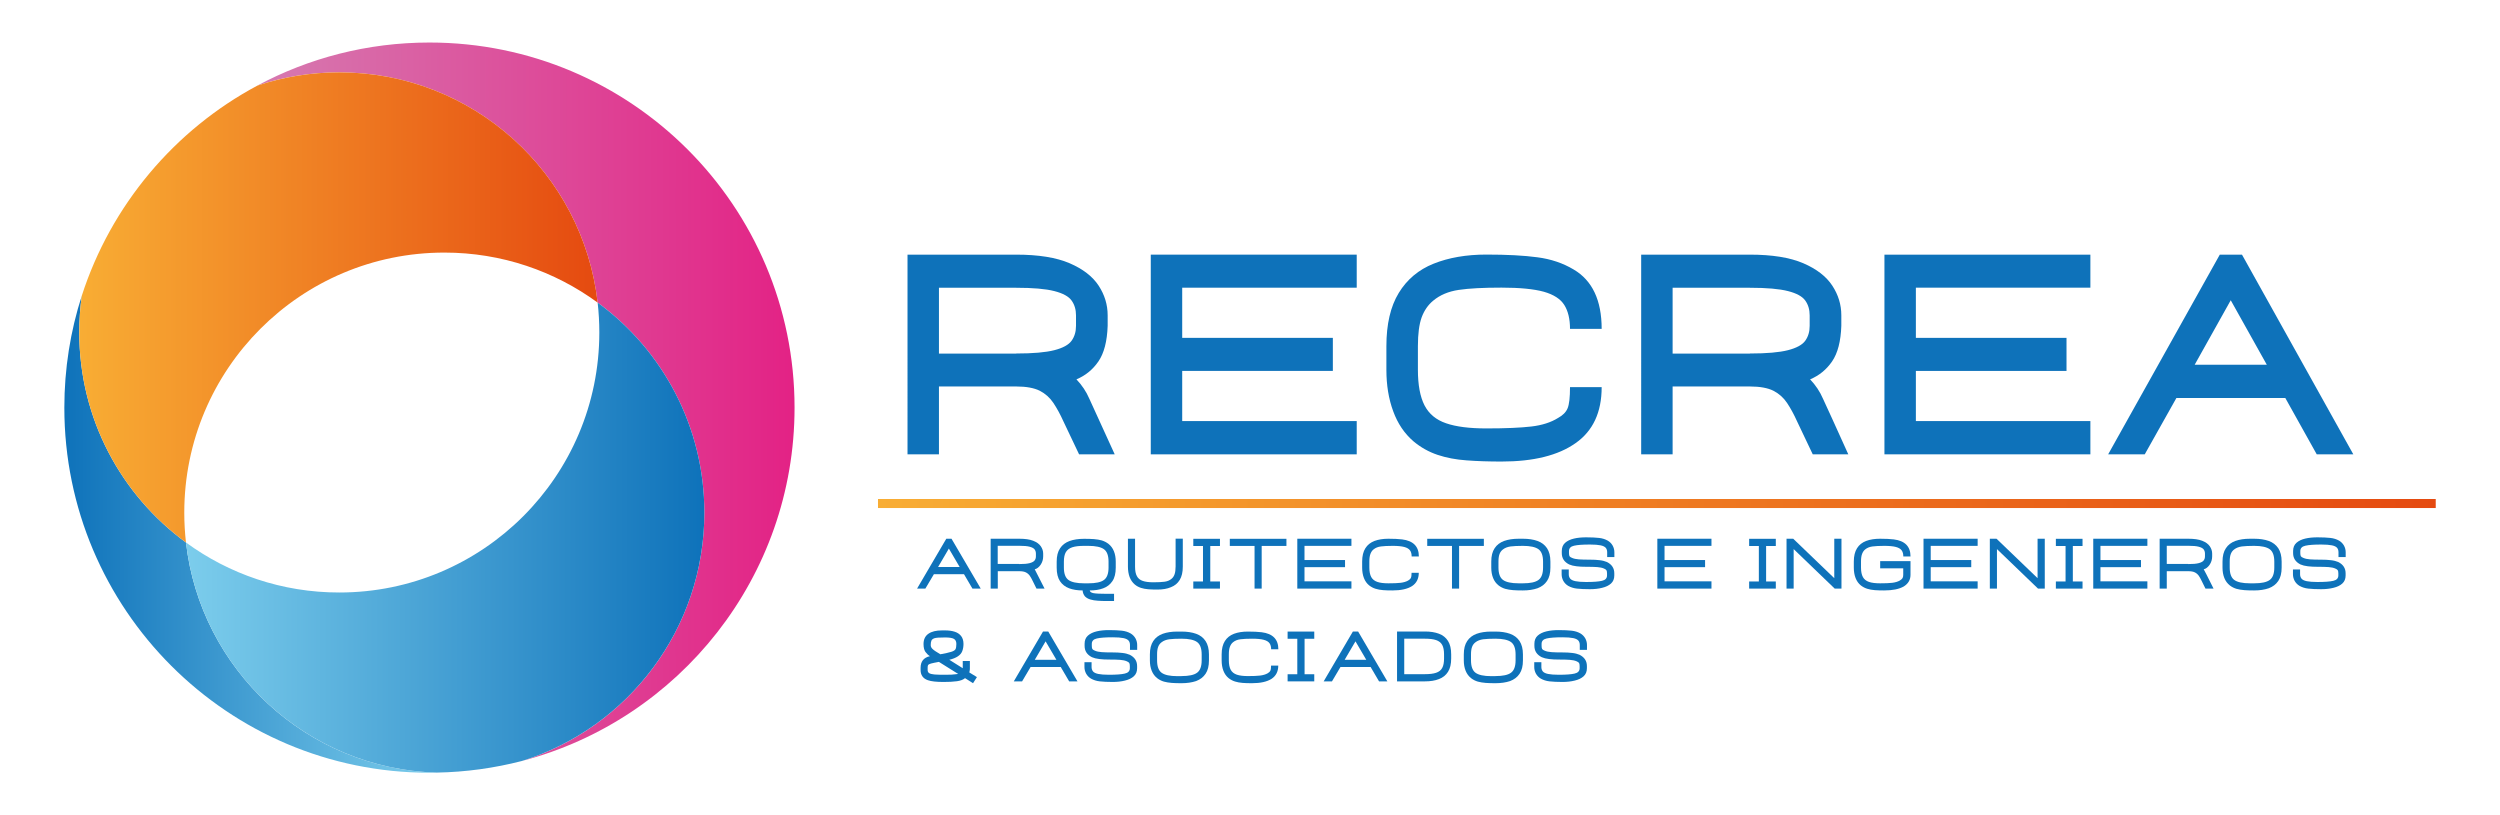 <?xml version="1.0" encoding="utf-8"?>
<!-- Generator: Adobe Illustrator 28.1.0, SVG Export Plug-In . SVG Version: 6.00 Build 0)  -->
<svg version="1.1" id="Capa_1" xmlns="http://www.w3.org/2000/svg" xmlns:xlink="http://www.w3.org/1999/xlink" x="0px" y="0px"
	 viewBox="0 0 340.38 111" style="enable-background:new 0 0 340.38 111;" xml:space="preserve">
<style type="text/css">
	.st0{fill:#0E72BA;}
	.st1{fill:url(#SVGID_1_);}
	.st2{fill:url(#SVGID_00000093137501346681124470000017912617376071317892_);}
	.st3{fill:url(#SVGID_00000154418117544712881050000016339210851552505241_);}
	.st4{fill:url(#SVGID_00000052800883335607041460000006420182753937931923_);}
	.st5{fill:url(#SVGID_00000038400703990101859950000010914328714910528946_);}
	.st6{fill:url(#SVGID_00000000197414661971619360000015383201646073864849_);}
	.st7{fill:url(#SVGID_00000111895806202564785820000013740205460887140519_);}
	.st8{fill:url(#SVGID_00000083053593982862651160000009305032526221102730_);}
	.st9{fill:url(#SVGID_00000105411581815641181940000007874394838282069931_);}
	.st10{fill:#FFFFFF;}
	.st11{fill:#706F6F;}
	.st12{fill-rule:evenodd;clip-rule:evenodd;fill:#706F6F;}
</style>
<g>
	<g>
		<g>
			<path class="st0" d="M151.77,61.86h-4.85l-2.12-4.46c-0.44-0.98-0.9-1.82-1.38-2.54c-0.48-0.72-1.1-1.27-1.86-1.66
				c-0.76-0.38-1.83-0.58-3.2-0.58h-10.52v9.24h-4.28V34.67h14.8c3.03,0,5.45,0.39,7.27,1.17c1.81,0.78,3.13,1.8,3.95,3.05
				c0.82,1.25,1.23,2.6,1.23,4.04v1.43c-0.07,2.11-0.49,3.73-1.26,4.85c-0.77,1.12-1.77,1.93-2.99,2.44
				c0.75,0.79,1.34,1.67,1.76,2.65C148.87,55.48,150.02,58,151.77,61.86z M138.36,48.13c2.28,0,4-0.15,5.18-0.45
				c1.17-0.3,1.96-0.73,2.36-1.29c0.4-0.56,0.6-1.23,0.6-2.02v-1.43c0-0.79-0.2-1.46-0.6-2.02c-0.4-0.56-1.18-0.99-2.36-1.29
				c-1.17-0.3-2.9-0.45-5.18-0.45h-10.52v8.96H138.36z"/>
			<path class="st0" d="M184.72,61.86h-28.04V34.67h28.04v4.5h-23.76V46h20.51v4.5h-20.51v6.83h23.76V61.86z"/>
			<path class="st0" d="M204.43,62.84c-1.73,0-3.31-0.05-4.75-0.16c-1.44-0.1-2.75-0.35-3.95-0.75c-1.19-0.4-2.29-1.01-3.29-1.85
				c-1.22-1.05-2.14-2.41-2.75-4.08c-0.62-1.67-0.93-3.56-0.93-5.65v-3.21c0-3,0.56-5.41,1.68-7.25c1.12-1.84,2.7-3.17,4.75-3.99
				c2.05-0.82,4.44-1.24,7.18-1.24c2.79,0,5.11,0.12,6.95,0.37c1.85,0.24,3.49,0.8,4.93,1.66c2.54,1.49,3.82,4.18,3.82,8.09h-4.31
				c0-1.35-0.26-2.43-0.78-3.26c-0.52-0.82-1.45-1.42-2.79-1.8c-1.34-0.37-3.26-0.56-5.76-0.56c-2.48,0-4.42,0.1-5.82,0.31
				c-1.41,0.21-2.56,0.7-3.47,1.46c-0.71,0.58-1.23,1.34-1.58,2.28c-0.34,0.94-0.51,2.25-0.51,3.92v3.21c0,2.07,0.3,3.68,0.9,4.85
				c0.6,1.16,1.58,1.98,2.94,2.44c1.36,0.47,3.19,0.7,5.49,0.7c2.61,0,4.65-0.09,6.11-0.26c1.46-0.17,2.68-0.56,3.65-1.17
				c0.64-0.35,1.07-0.78,1.29-1.31c0.22-0.52,0.33-1.48,0.33-2.88h4.31c0,3.42-1.18,5.96-3.55,7.62
				C212.15,62.01,208.79,62.84,204.43,62.84z"/>
			<path class="st0" d="M251.65,61.86h-4.84l-2.12-4.46c-0.44-0.98-0.9-1.82-1.38-2.54c-0.48-0.72-1.1-1.27-1.86-1.66
				c-0.76-0.38-1.83-0.58-3.2-0.58h-10.52v9.24h-4.28V34.67h14.8c3.03,0,5.45,0.39,7.27,1.17c1.81,0.78,3.13,1.8,3.95,3.05
				c0.82,1.25,1.23,2.6,1.23,4.04v1.43c-0.07,2.11-0.49,3.73-1.26,4.85c-0.77,1.12-1.77,1.93-2.99,2.44
				c0.75,0.79,1.34,1.67,1.76,2.65C248.76,55.48,249.91,58,251.65,61.86z M238.25,48.13c2.28,0,4-0.15,5.18-0.45
				c1.17-0.3,1.96-0.73,2.36-1.29c0.4-0.56,0.6-1.23,0.6-2.02v-1.43c0-0.79-0.2-1.46-0.6-2.02c-0.4-0.56-1.18-0.99-2.36-1.29
				c-1.17-0.3-2.9-0.45-5.18-0.45h-10.52v8.96H238.25z"/>
			<path class="st0" d="M284.61,61.86h-28.04V34.67h28.04v4.5h-23.76V46h20.51v4.5h-20.51v6.83h23.76V61.86z"/>
			<path class="st0" d="M320.41,61.86h-4.98l-4.28-7.67h-14.83l-4.31,7.67h-4.98l15.2-27.19h3.02L320.41,61.86z M308.63,49.66
				l-4.91-8.78l-4.91,8.78H308.63z"/>
		</g>
		<g>
			<path class="st0" d="M133.53,80.14h-1.13l-1.15-1.96h-4.1l-1.16,1.96h-1.13l3.98-6.79h0.71L133.53,80.14z M130.66,77.2
				l-1.47-2.51l-1.47,2.51H130.66z"/>
			<path class="st0" d="M142.22,80.14h-1.1l-0.54-1.09c-0.12-0.26-0.25-0.48-0.38-0.67c-0.14-0.19-0.31-0.34-0.53-0.45
				c-0.22-0.11-0.52-0.16-0.9-0.16h-2.92v2.37h-0.97v-6.79h3.89c0.8,0,1.43,0.09,1.91,0.28c0.48,0.19,0.82,0.44,1.03,0.75
				c0.21,0.31,0.32,0.64,0.32,1v0.37c0,0.43-0.12,0.81-0.35,1.15c-0.24,0.34-0.5,0.54-0.8,0.61
				C140.91,77.55,141.36,78.43,142.22,80.14z M138.76,76.8c0.63,0,1.11-0.04,1.44-0.13c0.33-0.09,0.55-0.21,0.67-0.37
				c0.12-0.16,0.17-0.34,0.17-0.56v-0.37c0-0.21-0.06-0.4-0.17-0.56c-0.12-0.16-0.34-0.28-0.67-0.37c-0.33-0.09-0.81-0.13-1.44-0.13
				h-2.92v2.47H138.76z"/>
			<path class="st0" d="M147.4,80.39c-0.7,0-1.31-0.1-1.83-0.29c-0.53-0.2-0.95-0.52-1.25-0.97c-0.3-0.45-0.45-1.07-0.45-1.84v-0.82
				c0-0.76,0.15-1.36,0.46-1.82c0.3-0.46,0.73-0.78,1.29-0.99c0.56-0.2,1.22-0.3,1.98-0.3c0.49,0,0.93,0.01,1.33,0.04
				c0.4,0.03,0.76,0.09,1.08,0.18c0.32,0.1,0.62,0.25,0.9,0.46c0.33,0.26,0.58,0.59,0.75,1.01c0.17,0.42,0.25,0.89,0.25,1.42v0.82
				c0,0.77-0.15,1.39-0.46,1.84c-0.3,0.45-0.72,0.78-1.25,0.97c-0.53,0.2-1.14,0.29-1.83,0.29c0.03,0.19,0.2,0.31,0.51,0.37
				c0.33,0.06,0.93,0.09,1.8,0.09h1v0.98h-1c-0.42,0-0.82-0.01-1.2-0.04c-0.38-0.02-0.73-0.08-1.03-0.17
				c-0.3-0.09-0.55-0.23-0.74-0.43C147.52,80.95,147.42,80.69,147.4,80.39z M148.18,79.42c1.01,0,1.72-0.15,2.13-0.46
				c0.41-0.3,0.62-0.86,0.62-1.68v-0.82c0-0.82-0.21-1.38-0.62-1.68c-0.41-0.3-1.12-0.46-2.13-0.46h-0.58c-0.67,0-1.2,0.06-1.6,0.19
				c-0.4,0.13-0.69,0.35-0.88,0.66c-0.18,0.31-0.27,0.74-0.27,1.29v0.82c0,0.82,0.21,1.38,0.62,1.68c0.41,0.3,1.12,0.46,2.13,0.46
				H148.18z"/>
			<path class="st0" d="M157.58,80.27c-0.45,0-0.86-0.01-1.23-0.04c-0.37-0.03-0.71-0.09-1.01-0.19c-0.3-0.1-0.59-0.25-0.85-0.47
				c-0.3-0.26-0.53-0.59-0.69-1c-0.15-0.41-0.23-0.89-0.23-1.42v-3.8h0.97v3.8c0,0.55,0.08,0.99,0.25,1.29
				c0.16,0.31,0.43,0.53,0.79,0.65c0.37,0.13,0.85,0.19,1.46,0.19c0.65,0,1.16-0.03,1.53-0.08c0.37-0.05,0.68-0.18,0.93-0.39
				c0.19-0.15,0.33-0.36,0.42-0.62c0.09-0.26,0.14-0.61,0.14-1.05v-3.8h0.98v3.8c0,0.76-0.14,1.36-0.42,1.82
				c-0.28,0.46-0.68,0.79-1.2,0.99C158.91,80.17,158.29,80.27,157.58,80.27z"/>
			<path class="st0" d="M166.1,80.14h-3.63v-0.97h1.32v-4.83h-1.32v-0.98h3.63v0.98h-1.32v4.83h1.32V80.14z"/>
			<path class="st0" d="M171.78,80.14h-0.97v-5.81h-3.37v-0.97h7.71v0.97h-3.37V80.14z"/>
			<path class="st0" d="M184,80.14h-7.37v-6.79H184v0.97h-6.39v1.93h5.52v0.97h-5.52v1.93H184V80.14z"/>
			<path class="st0" d="M189.58,80.39c-0.46,0-0.89-0.01-1.26-0.04c-0.38-0.03-0.72-0.09-1.04-0.19c-0.32-0.1-0.6-0.25-0.87-0.46
				c-0.32-0.26-0.55-0.59-0.71-1c-0.16-0.41-0.24-0.89-0.24-1.42v-0.82c0-0.76,0.15-1.36,0.44-1.82c0.29-0.46,0.7-0.78,1.24-0.99
				c0.53-0.2,1.17-0.3,1.9-0.3c0.75,0,1.37,0.03,1.86,0.09c1.52,0.19,2.28,0.96,2.28,2.32h-0.98c0-0.33-0.07-0.61-0.22-0.82
				c-0.15-0.21-0.41-0.37-0.79-0.47c-0.38-0.1-0.91-0.15-1.59-0.15c-0.67,0-1.2,0.03-1.59,0.08c-0.39,0.05-0.72,0.18-0.98,0.39
				c-0.2,0.15-0.34,0.36-0.44,0.62c-0.1,0.26-0.15,0.6-0.15,1.05v0.82c0,0.55,0.09,0.98,0.26,1.29c0.17,0.31,0.45,0.53,0.83,0.66
				c0.38,0.13,0.88,0.19,1.51,0.19c0.7,0,1.25-0.02,1.66-0.07c0.4-0.05,0.74-0.15,1.01-0.3c0.18-0.1,0.31-0.22,0.38-0.36
				c0.07-0.14,0.1-0.37,0.1-0.7h0.98c0,0.8-0.31,1.41-0.92,1.81C191.63,80.19,190.74,80.39,189.58,80.39z"/>
			<path class="st0" d="M198.66,80.14h-0.97v-5.81h-3.37v-0.97h7.71v0.97h-3.37V80.14z"/>
			<path class="st0" d="M207.34,80.39c-0.49,0-0.93-0.01-1.32-0.04c-0.39-0.03-0.75-0.09-1.08-0.18c-0.33-0.1-0.63-0.25-0.9-0.46
				c-0.33-0.26-0.58-0.59-0.75-1.01c-0.17-0.42-0.25-0.89-0.25-1.42v-0.82c0-0.76,0.15-1.36,0.46-1.82c0.3-0.46,0.73-0.78,1.29-0.99
				c0.56-0.2,1.22-0.3,1.98-0.3h0.58c0.76,0,1.42,0.1,1.98,0.3c0.56,0.2,0.99,0.53,1.3,0.99c0.3,0.46,0.46,1.06,0.46,1.82v0.82
				c0,0.76-0.15,1.36-0.46,1.82c-0.31,0.46-0.74,0.78-1.29,0.99C208.76,80.29,208.1,80.39,207.34,80.39z M207.34,79.42
				c1.01,0,1.72-0.15,2.13-0.46c0.41-0.3,0.62-0.86,0.62-1.68v-0.82c0-0.82-0.21-1.38-0.62-1.68c-0.41-0.3-1.12-0.46-2.13-0.46
				c-0.7,0-1.26,0.03-1.67,0.08c-0.41,0.06-0.76,0.19-1.03,0.4c-0.21,0.15-0.37,0.36-0.47,0.62c-0.1,0.26-0.15,0.6-0.15,1.04v0.82
				c0,0.82,0.21,1.38,0.62,1.68c0.41,0.3,1.12,0.46,2.13,0.46H207.34z"/>
			<path class="st0" d="M216.46,80.22c-0.71,0-1.29-0.03-1.75-0.08c-0.46-0.05-0.85-0.18-1.19-0.37c-0.29-0.17-0.51-0.4-0.67-0.68
				c-0.15-0.28-0.23-0.58-0.23-0.9v-0.66h0.97v0.66c0,0.24,0.07,0.44,0.2,0.6c0.13,0.15,0.37,0.27,0.71,0.34
				c0.34,0.07,0.82,0.11,1.45,0.11c0.98,0,1.7-0.05,2.16-0.16c0.46-0.1,0.69-0.35,0.69-0.73v-0.29c0-0.2-0.03-0.33-0.08-0.42
				c-0.05-0.08-0.16-0.16-0.33-0.23c-0.24-0.11-0.55-0.17-0.92-0.2c-0.38-0.03-0.88-0.04-1.51-0.04c-0.48,0-0.92-0.02-1.31-0.07
				c-0.39-0.04-0.73-0.13-1.01-0.25c-0.67-0.34-1-0.85-1-1.54v-0.29c0-0.47,0.15-0.84,0.45-1.11c0.3-0.27,0.7-0.46,1.2-0.58
				c0.5-0.12,1.06-0.17,1.67-0.17c0.71,0,1.29,0.03,1.75,0.08c0.46,0.05,0.85,0.18,1.19,0.37c0.29,0.17,0.51,0.4,0.67,0.68
				c0.15,0.28,0.23,0.58,0.23,0.9v0.66h-0.98v-0.66c0-0.24-0.06-0.44-0.19-0.6c-0.13-0.15-0.36-0.27-0.7-0.34
				c-0.34-0.07-0.82-0.11-1.45-0.11c-0.98,0-1.7,0.05-2.17,0.16c-0.46,0.1-0.69,0.35-0.69,0.73v0.29c0,0.2,0.03,0.33,0.08,0.42
				c0.05,0.08,0.17,0.15,0.34,0.22c0.24,0.11,0.55,0.17,0.92,0.2c0.38,0.03,0.88,0.04,1.51,0.04c0.48,0,0.92,0.02,1.31,0.07
				c0.39,0.04,0.73,0.13,1.01,0.25c0.67,0.34,1,0.85,1,1.54v0.29c0,0.46-0.15,0.83-0.45,1.1c-0.3,0.27-0.7,0.46-1.2,0.58
				C217.64,80.16,217.08,80.22,216.46,80.22z"/>
			<path class="st0" d="M233.02,80.14h-7.37v-6.79h7.37v0.97h-6.39v1.93h5.52v0.97h-5.52v1.93h6.39V80.14z"/>
			<path class="st0" d="M241.78,80.14h-3.63v-0.97h1.32v-4.83h-1.32v-0.98h3.63v0.98h-1.32v4.83h1.32V80.14z"/>
			<path class="st0" d="M250.72,80.14h-0.92l-5.59-5.38v5.38h-0.97v-6.79h0.91l5.59,5.37v-5.37h0.98V80.14z"/>
			<path class="st0" d="M256.52,80.39c-0.46,0-0.89-0.01-1.26-0.04c-0.38-0.03-0.72-0.09-1.04-0.19c-0.32-0.1-0.6-0.25-0.87-0.46
				c-0.32-0.26-0.55-0.59-0.71-1c-0.16-0.41-0.24-0.89-0.24-1.42v-0.82c0-0.76,0.15-1.36,0.44-1.82c0.29-0.46,0.7-0.78,1.24-0.99
				c0.53-0.2,1.17-0.3,1.9-0.3c0.75,0,1.37,0.03,1.86,0.09c1.52,0.19,2.28,0.96,2.28,2.32h-0.98c0-0.33-0.07-0.61-0.22-0.82
				c-0.15-0.21-0.41-0.37-0.79-0.47c-0.38-0.1-0.91-0.15-1.59-0.15c-0.67,0-1.2,0.03-1.59,0.08c-0.39,0.05-0.72,0.18-0.98,0.39
				c-0.2,0.15-0.34,0.36-0.44,0.62c-0.1,0.26-0.15,0.6-0.15,1.05v0.82c0,0.55,0.09,0.98,0.26,1.29c0.17,0.31,0.45,0.53,0.83,0.66
				c0.38,0.13,0.88,0.19,1.51,0.19c0.7,0,1.25-0.02,1.66-0.07c0.4-0.05,0.74-0.15,1.01-0.3c0.18-0.11,0.31-0.22,0.38-0.33
				c0.07-0.12,0.1-0.27,0.1-0.46v-0.88h-3.14v-0.98h4.13v1.87c0,0.67-0.31,1.2-0.92,1.58C258.56,80.21,257.68,80.39,256.52,80.39z"
				/>
			<path class="st0" d="M269.26,80.14h-7.37v-6.79h7.37v0.97h-6.39v1.93h5.52v0.97h-5.52v1.93h6.39V80.14z"/>
			<path class="st0" d="M278.4,80.14h-0.92l-5.59-5.38v5.38h-0.97v-6.79h0.91l5.59,5.37v-5.37h0.98V80.14z"/>
			<path class="st0" d="M283.54,80.14h-3.63v-0.97h1.32v-4.83h-1.32v-0.98h3.63v0.98h-1.32v4.83h1.32V80.14z"/>
			<path class="st0" d="M292.37,80.14H285v-6.79h7.37v0.97h-6.39v1.93h5.52v0.97h-5.52v1.93h6.39V80.14z"/>
			<path class="st0" d="M301.38,80.14h-1.1l-0.54-1.09c-0.12-0.26-0.25-0.48-0.38-0.67c-0.14-0.19-0.31-0.34-0.53-0.45
				c-0.22-0.11-0.52-0.16-0.9-0.16h-2.92v2.37h-0.97v-6.79h3.89c0.8,0,1.43,0.09,1.91,0.28c0.48,0.19,0.82,0.44,1.03,0.75
				c0.21,0.31,0.32,0.64,0.32,1v0.37c0,0.43-0.12,0.81-0.35,1.15c-0.24,0.34-0.5,0.54-0.8,0.61
				C300.08,77.55,300.53,78.43,301.38,80.14z M297.93,76.8c0.63,0,1.11-0.04,1.44-0.13c0.33-0.09,0.55-0.21,0.67-0.37
				c0.12-0.16,0.17-0.34,0.17-0.56v-0.37c0-0.21-0.06-0.4-0.17-0.56c-0.12-0.16-0.34-0.28-0.67-0.37c-0.33-0.09-0.81-0.13-1.44-0.13
				h-2.92v2.47H297.93z"/>
			<path class="st0" d="M306.9,80.39c-0.49,0-0.93-0.01-1.32-0.04c-0.39-0.03-0.75-0.09-1.08-0.18c-0.33-0.1-0.63-0.25-0.9-0.46
				c-0.33-0.26-0.58-0.59-0.75-1.01c-0.17-0.42-0.25-0.89-0.25-1.42v-0.82c0-0.76,0.15-1.36,0.46-1.82c0.3-0.46,0.73-0.78,1.29-0.99
				c0.56-0.2,1.22-0.3,1.98-0.3h0.58c0.76,0,1.42,0.1,1.98,0.3c0.56,0.2,0.99,0.53,1.3,0.99c0.3,0.46,0.46,1.06,0.46,1.82v0.82
				c0,0.76-0.15,1.36-0.46,1.82c-0.31,0.46-0.74,0.78-1.29,0.99C308.32,80.29,307.66,80.39,306.9,80.39z M306.9,79.42
				c1.01,0,1.72-0.15,2.13-0.46c0.41-0.3,0.62-0.86,0.62-1.68v-0.82c0-0.82-0.21-1.38-0.62-1.68c-0.41-0.3-1.12-0.46-2.13-0.46
				c-0.7,0-1.26,0.03-1.67,0.08c-0.41,0.06-0.76,0.19-1.03,0.4c-0.21,0.15-0.37,0.36-0.47,0.62c-0.1,0.26-0.15,0.6-0.15,1.04v0.82
				c0,0.82,0.21,1.38,0.62,1.68c0.41,0.3,1.12,0.46,2.13,0.46H306.9z"/>
			<path class="st0" d="M316.03,80.22c-0.71,0-1.29-0.03-1.75-0.08c-0.46-0.05-0.85-0.18-1.19-0.37c-0.29-0.17-0.51-0.4-0.67-0.68
				c-0.15-0.28-0.23-0.58-0.23-0.9v-0.66h0.97v0.66c0,0.24,0.07,0.44,0.2,0.6c0.13,0.15,0.37,0.27,0.71,0.34
				c0.34,0.07,0.82,0.11,1.45,0.11c0.98,0,1.7-0.05,2.16-0.16c0.46-0.1,0.69-0.35,0.69-0.73v-0.29c0-0.2-0.03-0.33-0.08-0.42
				c-0.05-0.08-0.16-0.16-0.33-0.23c-0.24-0.11-0.55-0.17-0.92-0.2c-0.38-0.03-0.88-0.04-1.51-0.04c-0.48,0-0.92-0.02-1.31-0.07
				c-0.39-0.04-0.73-0.13-1.01-0.25c-0.67-0.34-1-0.85-1-1.54v-0.29c0-0.47,0.15-0.84,0.45-1.11c0.3-0.27,0.7-0.46,1.2-0.58
				c0.5-0.12,1.06-0.17,1.67-0.17c0.71,0,1.29,0.03,1.75,0.08c0.46,0.05,0.85,0.18,1.19,0.37c0.29,0.17,0.51,0.4,0.67,0.68
				c0.15,0.28,0.23,0.58,0.23,0.9v0.66h-0.98v-0.66c0-0.24-0.06-0.44-0.19-0.6c-0.13-0.15-0.36-0.27-0.7-0.34
				c-0.34-0.07-0.82-0.11-1.45-0.11c-0.98,0-1.7,0.05-2.17,0.16c-0.46,0.1-0.69,0.35-0.69,0.73v0.29c0,0.2,0.03,0.33,0.08,0.42
				c0.05,0.08,0.17,0.15,0.34,0.22c0.24,0.11,0.55,0.17,0.92,0.2c0.38,0.03,0.88,0.04,1.51,0.04c0.48,0,0.92,0.02,1.31,0.07
				c0.39,0.04,0.73,0.13,1.01,0.25c0.67,0.34,1,0.85,1,1.54v0.29c0,0.46-0.15,0.83-0.45,1.1c-0.3,0.27-0.7,0.46-1.2,0.58
				C317.2,80.16,316.64,80.22,316.03,80.22z"/>
			<path class="st0" d="M132.48,93.02l-1.09-0.69c-0.24,0.21-0.61,0.35-1.1,0.42c-0.49,0.07-1.1,0.1-1.83,0.1
				c-0.98,0-1.69-0.08-2.13-0.24c-0.66-0.23-0.99-0.7-0.99-1.39v-0.29c0-0.87,0.42-1.4,1.27-1.59c-0.23-0.14-0.43-0.34-0.61-0.58
				c-0.17-0.24-0.26-0.6-0.26-1.07c0-0.63,0.22-1.09,0.66-1.4c0.44-0.31,1.06-0.46,1.87-0.46h0.41c0.49,0,0.93,0.06,1.3,0.18
				c0.38,0.12,0.67,0.32,0.88,0.59c0.21,0.27,0.32,0.63,0.32,1.08c0,0.36-0.06,0.69-0.17,0.98c-0.21,0.55-0.8,0.94-1.76,1.17
				l1.83,1.15V90h0.97v1c0,0.14-0.01,0.27-0.04,0.38c-0.03,0.11-0.04,0.17-0.04,0.17l1.04,0.64L132.48,93.02z M128.7,91.87
				c0.66,0,1.13-0.02,1.41-0.07c0.18-0.03,0.3-0.04,0.35-0.04l-2.62-1.64h-0.03c-0.48,0.09-0.83,0.16-1.05,0.22
				c-0.22,0.06-0.35,0.13-0.4,0.22c-0.04,0.05-0.06,0.17-0.06,0.37v0.29c0,0.2,0.07,0.34,0.21,0.43c0.14,0.09,0.38,0.15,0.7,0.18
				C127.55,91.86,128.04,91.87,128.7,91.87z M128.03,89.08c0.67-0.12,1.16-0.23,1.48-0.33c0.32-0.1,0.51-0.22,0.59-0.37
				c0.07-0.15,0.11-0.38,0.11-0.7c0-0.34-0.11-0.57-0.34-0.7c-0.23-0.13-0.63-0.19-1.19-0.19c-0.74,0-1.22,0.03-1.44,0.1
				c-0.21,0.07-0.36,0.18-0.42,0.32c-0.07,0.15-0.1,0.35-0.1,0.62c0,0.21,0.09,0.39,0.26,0.54
				C127.15,88.54,127.5,88.77,128.03,89.08z"/>
			<path class="st0" d="M146.7,92.77h-1.13l-1.15-1.96h-4.1l-1.16,1.96h-1.13l3.98-6.79h0.71L146.7,92.77z M143.83,89.83l-1.47-2.51
				l-1.47,2.51H143.83z"/>
			<path class="st0" d="M151.49,92.85c-0.71,0-1.29-0.03-1.75-0.08c-0.46-0.05-0.85-0.18-1.19-0.37c-0.29-0.17-0.51-0.4-0.67-0.68
				c-0.15-0.28-0.23-0.58-0.23-0.9v-0.66h0.97v0.66c0,0.24,0.07,0.44,0.2,0.6c0.13,0.15,0.37,0.27,0.71,0.34
				c0.34,0.07,0.82,0.11,1.45,0.11c0.98,0,1.7-0.05,2.16-0.16c0.46-0.1,0.69-0.35,0.69-0.73v-0.29c0-0.2-0.03-0.33-0.08-0.42
				c-0.05-0.08-0.16-0.16-0.33-0.23c-0.24-0.11-0.55-0.17-0.92-0.2c-0.38-0.03-0.88-0.04-1.51-0.04c-0.48,0-0.92-0.02-1.31-0.07
				c-0.39-0.04-0.73-0.13-1.01-0.25c-0.67-0.34-1-0.85-1-1.54v-0.29c0-0.47,0.15-0.84,0.45-1.11c0.3-0.27,0.7-0.46,1.2-0.58
				c0.5-0.12,1.06-0.17,1.67-0.17c0.71,0,1.29,0.03,1.75,0.08c0.46,0.05,0.85,0.18,1.19,0.37c0.29,0.17,0.51,0.4,0.67,0.68
				c0.15,0.28,0.23,0.58,0.23,0.9v0.66h-0.98v-0.66c0-0.24-0.06-0.44-0.19-0.6c-0.13-0.15-0.36-0.27-0.7-0.34
				c-0.34-0.07-0.82-0.11-1.45-0.11c-0.98,0-1.7,0.05-2.17,0.16c-0.46,0.1-0.69,0.35-0.69,0.73v0.29c0,0.2,0.03,0.33,0.08,0.42
				c0.05,0.08,0.17,0.15,0.34,0.22c0.24,0.11,0.55,0.17,0.92,0.2c0.38,0.03,0.88,0.04,1.51,0.04c0.48,0,0.92,0.02,1.31,0.07
				c0.39,0.04,0.73,0.13,1.01,0.25c0.67,0.34,1,0.85,1,1.54v0.29c0,0.46-0.15,0.83-0.45,1.1c-0.3,0.27-0.7,0.46-1.2,0.58
				C152.67,92.79,152.11,92.85,151.49,92.85z"/>
			<path class="st0" d="M160.86,93.02c-0.49,0-0.93-0.01-1.32-0.04c-0.39-0.03-0.75-0.09-1.08-0.18c-0.33-0.1-0.63-0.25-0.9-0.46
				c-0.33-0.26-0.58-0.59-0.75-1.01c-0.17-0.42-0.25-0.89-0.25-1.42V89.1c0-0.76,0.15-1.36,0.46-1.82c0.3-0.46,0.73-0.78,1.29-0.99
				c0.56-0.2,1.22-0.3,1.98-0.3h0.58c0.76,0,1.42,0.1,1.98,0.3c0.56,0.2,0.99,0.53,1.29,0.99c0.3,0.46,0.46,1.06,0.46,1.82v0.82
				c0,0.76-0.15,1.36-0.46,1.82c-0.31,0.46-0.74,0.78-1.29,0.99C162.28,92.92,161.62,93.02,160.86,93.02z M160.86,92.05
				c1.01,0,1.72-0.15,2.13-0.46c0.41-0.3,0.62-0.86,0.62-1.68V89.1c0-0.82-0.21-1.38-0.62-1.68c-0.41-0.3-1.12-0.46-2.13-0.46
				c-0.7,0-1.26,0.03-1.67,0.08c-0.41,0.06-0.76,0.19-1.03,0.4c-0.21,0.15-0.37,0.36-0.47,0.62c-0.1,0.26-0.15,0.6-0.15,1.04v0.82
				c0,0.82,0.21,1.38,0.62,1.68c0.41,0.3,1.12,0.46,2.13,0.46H160.86z"/>
			<path class="st0" d="M170.45,93.02c-0.46,0-0.89-0.01-1.26-0.04c-0.38-0.03-0.72-0.09-1.04-0.19c-0.32-0.1-0.6-0.25-0.87-0.46
				c-0.32-0.26-0.55-0.59-0.71-1c-0.16-0.41-0.24-0.89-0.24-1.42V89.1c0-0.76,0.15-1.36,0.44-1.82s0.7-0.78,1.24-0.99
				c0.53-0.2,1.17-0.3,1.9-0.3c0.75,0,1.37,0.03,1.86,0.09c1.52,0.19,2.28,0.96,2.28,2.32h-0.98c0-0.33-0.07-0.61-0.22-0.82
				c-0.15-0.21-0.41-0.37-0.79-0.47c-0.38-0.1-0.91-0.15-1.59-0.15c-0.67,0-1.2,0.03-1.59,0.08c-0.39,0.05-0.72,0.18-0.98,0.39
				c-0.2,0.15-0.34,0.36-0.44,0.62c-0.1,0.26-0.15,0.6-0.15,1.04v0.82c0,0.55,0.09,0.98,0.26,1.29c0.17,0.31,0.45,0.53,0.83,0.66
				c0.38,0.13,0.88,0.19,1.51,0.19c0.7,0,1.25-0.02,1.66-0.07c0.4-0.05,0.74-0.15,1.01-0.3c0.18-0.1,0.31-0.22,0.38-0.36
				c0.07-0.14,0.1-0.37,0.1-0.7h0.98c0,0.8-0.31,1.41-0.92,1.81C172.5,92.82,171.61,93.02,170.45,93.02z"/>
			<path class="st0" d="M178.94,92.77h-3.63V91.8h1.32v-4.83h-1.32v-0.98h3.63v0.98h-1.32v4.83h1.32V92.77z"/>
			<path class="st0" d="M188.89,92.77h-1.13l-1.15-1.96h-4.1l-1.16,1.96h-1.13l3.98-6.79h0.71L188.89,92.77z M186.02,89.83
				l-1.47-2.51l-1.47,2.51H186.02z"/>
			<path class="st0" d="M194.01,92.77h-3.8v-6.79h3.8c0.73,0,1.37,0.1,1.9,0.3c0.54,0.2,0.95,0.53,1.24,0.99
				c0.29,0.46,0.43,1.06,0.43,1.82v0.56c0,0.76-0.14,1.36-0.43,1.82c-0.29,0.46-0.7,0.79-1.24,0.99
				C195.38,92.67,194.74,92.77,194.01,92.77z M194.01,91.79c0.63,0,1.14-0.06,1.52-0.19c0.38-0.13,0.66-0.34,0.83-0.66
				c0.17-0.31,0.25-0.74,0.25-1.29V89.1c0-0.55-0.08-0.98-0.25-1.29c-0.17-0.31-0.45-0.53-0.83-0.66c-0.38-0.13-0.89-0.19-1.52-0.19
				h-2.82v4.83H194.01z"/>
			<path class="st0" d="M203.6,93.02c-0.49,0-0.93-0.01-1.32-0.04c-0.39-0.03-0.75-0.09-1.08-0.18c-0.33-0.1-0.63-0.25-0.9-0.46
				c-0.33-0.26-0.58-0.59-0.75-1.01c-0.17-0.42-0.25-0.89-0.25-1.42V89.1c0-0.76,0.15-1.36,0.46-1.82c0.3-0.46,0.73-0.78,1.29-0.99
				c0.56-0.2,1.22-0.3,1.98-0.3h0.58c0.76,0,1.42,0.1,1.98,0.3c0.56,0.2,0.99,0.53,1.3,0.99c0.3,0.46,0.46,1.06,0.46,1.82v0.82
				c0,0.76-0.15,1.36-0.46,1.82c-0.31,0.46-0.74,0.78-1.29,0.99C205.03,92.92,204.37,93.02,203.6,93.02z M203.6,92.05
				c1.01,0,1.72-0.15,2.13-0.46c0.41-0.3,0.62-0.86,0.62-1.68V89.1c0-0.82-0.21-1.38-0.62-1.68c-0.41-0.3-1.12-0.46-2.13-0.46
				c-0.7,0-1.26,0.03-1.67,0.08c-0.41,0.06-0.76,0.19-1.03,0.4c-0.21,0.15-0.37,0.36-0.47,0.62c-0.1,0.26-0.15,0.6-0.15,1.04v0.82
				c0,0.82,0.21,1.38,0.62,1.68c0.41,0.3,1.12,0.46,2.13,0.46H203.6z"/>
			<path class="st0" d="M212.73,92.85c-0.71,0-1.29-0.03-1.75-0.08c-0.46-0.05-0.85-0.18-1.19-0.37c-0.29-0.17-0.51-0.4-0.67-0.68
				c-0.15-0.28-0.23-0.58-0.23-0.9v-0.66h0.97v0.66c0,0.24,0.07,0.44,0.2,0.6c0.13,0.15,0.37,0.27,0.71,0.34
				c0.34,0.07,0.82,0.11,1.45,0.11c0.98,0,1.7-0.05,2.16-0.16c0.46-0.1,0.69-0.35,0.69-0.73v-0.29c0-0.2-0.03-0.33-0.08-0.42
				c-0.05-0.08-0.16-0.16-0.33-0.23c-0.24-0.11-0.55-0.17-0.92-0.2c-0.38-0.03-0.88-0.04-1.51-0.04c-0.48,0-0.92-0.02-1.31-0.07
				c-0.39-0.04-0.73-0.13-1.01-0.25c-0.67-0.34-1-0.85-1-1.54v-0.29c0-0.47,0.15-0.84,0.45-1.11c0.3-0.27,0.7-0.46,1.2-0.58
				s1.06-0.17,1.67-0.17c0.71,0,1.29,0.03,1.75,0.08c0.46,0.05,0.85,0.18,1.19,0.37c0.29,0.17,0.51,0.4,0.67,0.68
				c0.15,0.28,0.23,0.58,0.23,0.9v0.66h-0.98v-0.66c0-0.24-0.06-0.44-0.19-0.6c-0.13-0.15-0.36-0.27-0.7-0.34
				c-0.34-0.07-0.82-0.11-1.45-0.11c-0.98,0-1.7,0.05-2.17,0.16c-0.46,0.1-0.69,0.35-0.69,0.73v0.29c0,0.2,0.03,0.33,0.08,0.42
				c0.05,0.08,0.17,0.15,0.34,0.22c0.24,0.11,0.55,0.17,0.92,0.2c0.38,0.03,0.88,0.04,1.51,0.04c0.48,0,0.92,0.02,1.31,0.07
				c0.39,0.04,0.73,0.13,1.01,0.25c0.67,0.34,1,0.85,1,1.54v0.29c0,0.46-0.15,0.83-0.45,1.1c-0.3,0.27-0.7,0.46-1.2,0.58
				C213.9,92.79,213.34,92.85,212.73,92.85z"/>
		</g>
	</g>
	<g>
		<linearGradient id="SVGID_1_" gradientUnits="userSpaceOnUse" x1="8.757" y1="72.743" x2="59.46" y2="72.743">
			<stop  offset="0" style="stop-color:#0E72BA"/>
			<stop  offset="1" style="stop-color:#7CCDEC"/>
		</linearGradient>
		<path class="st1" d="M59.46,105.19c-0.33,0.02-0.66,0.02-0.99,0.02c-27.46,0-49.71-22.26-49.71-49.71
			c0-5.31,0.83-10.43,2.37-15.22c-0.22,1.63-0.34,3.29-0.34,4.98c0,11.75,5.72,22.16,14.53,28.6
			C27.29,91.16,41.74,104.68,59.46,105.19z"/>
		
			<linearGradient id="SVGID_00000005970258245744382170000000417641439907233712_" gradientUnits="userSpaceOnUse" x1="35.047" y1="54.689" x2="108.175" y2="54.689">
			<stop  offset="0" style="stop-color:#D67AB0"/>
			<stop  offset="1" style="stop-color:#E32285"/>
		</linearGradient>
		<path style="fill:url(#SVGID_00000005970258245744382170000000417641439907233712_);" d="M108.18,55.5
			c0,23.07-15.73,42.49-37.05,48.09C85.49,99.07,95.9,85.65,95.9,69.8c0-11.75-5.72-22.16-14.53-28.6
			C79.36,23.55,64.38,9.85,46.19,9.85c-3.89,0-7.64,0.63-11.15,1.8C42.02,7.91,50,5.79,58.47,5.79
			C85.92,5.79,108.18,28.04,108.18,55.5z"/>
		
			<linearGradient id="SVGID_00000025419803597334804190000016457029720152063415_" gradientUnits="userSpaceOnUse" x1="25.32" y1="73.194" x2="95.903" y2="73.194">
			<stop  offset="0" style="stop-color:#7CCDEC"/>
			<stop  offset="1" style="stop-color:#0E72BA"/>
		</linearGradient>
		<path style="fill:url(#SVGID_00000025419803597334804190000016457029720152063415_);" d="M95.9,69.8
			c0,15.85-10.42,29.27-24.78,33.79c-0.03,0.01-0.07,0.02-0.1,0.03c-3.7,0.95-7.58,1.5-11.56,1.57
			c-17.72-0.51-32.17-14.03-34.14-31.33c5.85,4.28,13.06,6.81,20.87,6.81c19.56,0,35.41-15.85,35.41-35.41
			c0-1.37-0.08-2.73-0.23-4.06C90.18,47.64,95.9,58.06,95.9,69.8z"/>
		
			<linearGradient id="SVGID_00000170256050782343633510000018218633106712871819_" gradientUnits="userSpaceOnUse" x1="10.785" y1="41.853" x2="81.368" y2="41.853">
			<stop  offset="0" style="stop-color:#F8AD34"/>
			<stop  offset="1" style="stop-color:#E54A10"/>
		</linearGradient>
		<path style="fill:url(#SVGID_00000170256050782343633510000018218633106712871819_);" d="M81.37,41.2
			c-5.85-4.28-13.06-6.81-20.87-6.81c-19.56,0-35.41,15.85-35.41,35.41c0,1.37,0.08,2.73,0.23,4.06
			C16.51,67.42,10.79,57,10.79,45.26c0-1.69,0.12-3.35,0.34-4.98c3.98-12.35,12.65-22.61,23.92-28.63c3.51-1.17,7.25-1.8,11.15-1.8
			C64.38,9.85,79.36,23.55,81.37,41.2z"/>
	</g>
	<g>
		
			<linearGradient id="SVGID_00000069359241424925280130000003438297141255558053_" gradientUnits="userSpaceOnUse" x1="119.539" y1="68.551" x2="331.626" y2="68.551">
			<stop  offset="0" style="stop-color:#F8AD34"/>
			<stop  offset="1" style="stop-color:#E54A10"/>
		</linearGradient>
		
			<rect x="119.54" y="67.94" style="fill:url(#SVGID_00000069359241424925280130000003438297141255558053_);" width="212.09" height="1.23"/>
	</g>
</g>
</svg>

